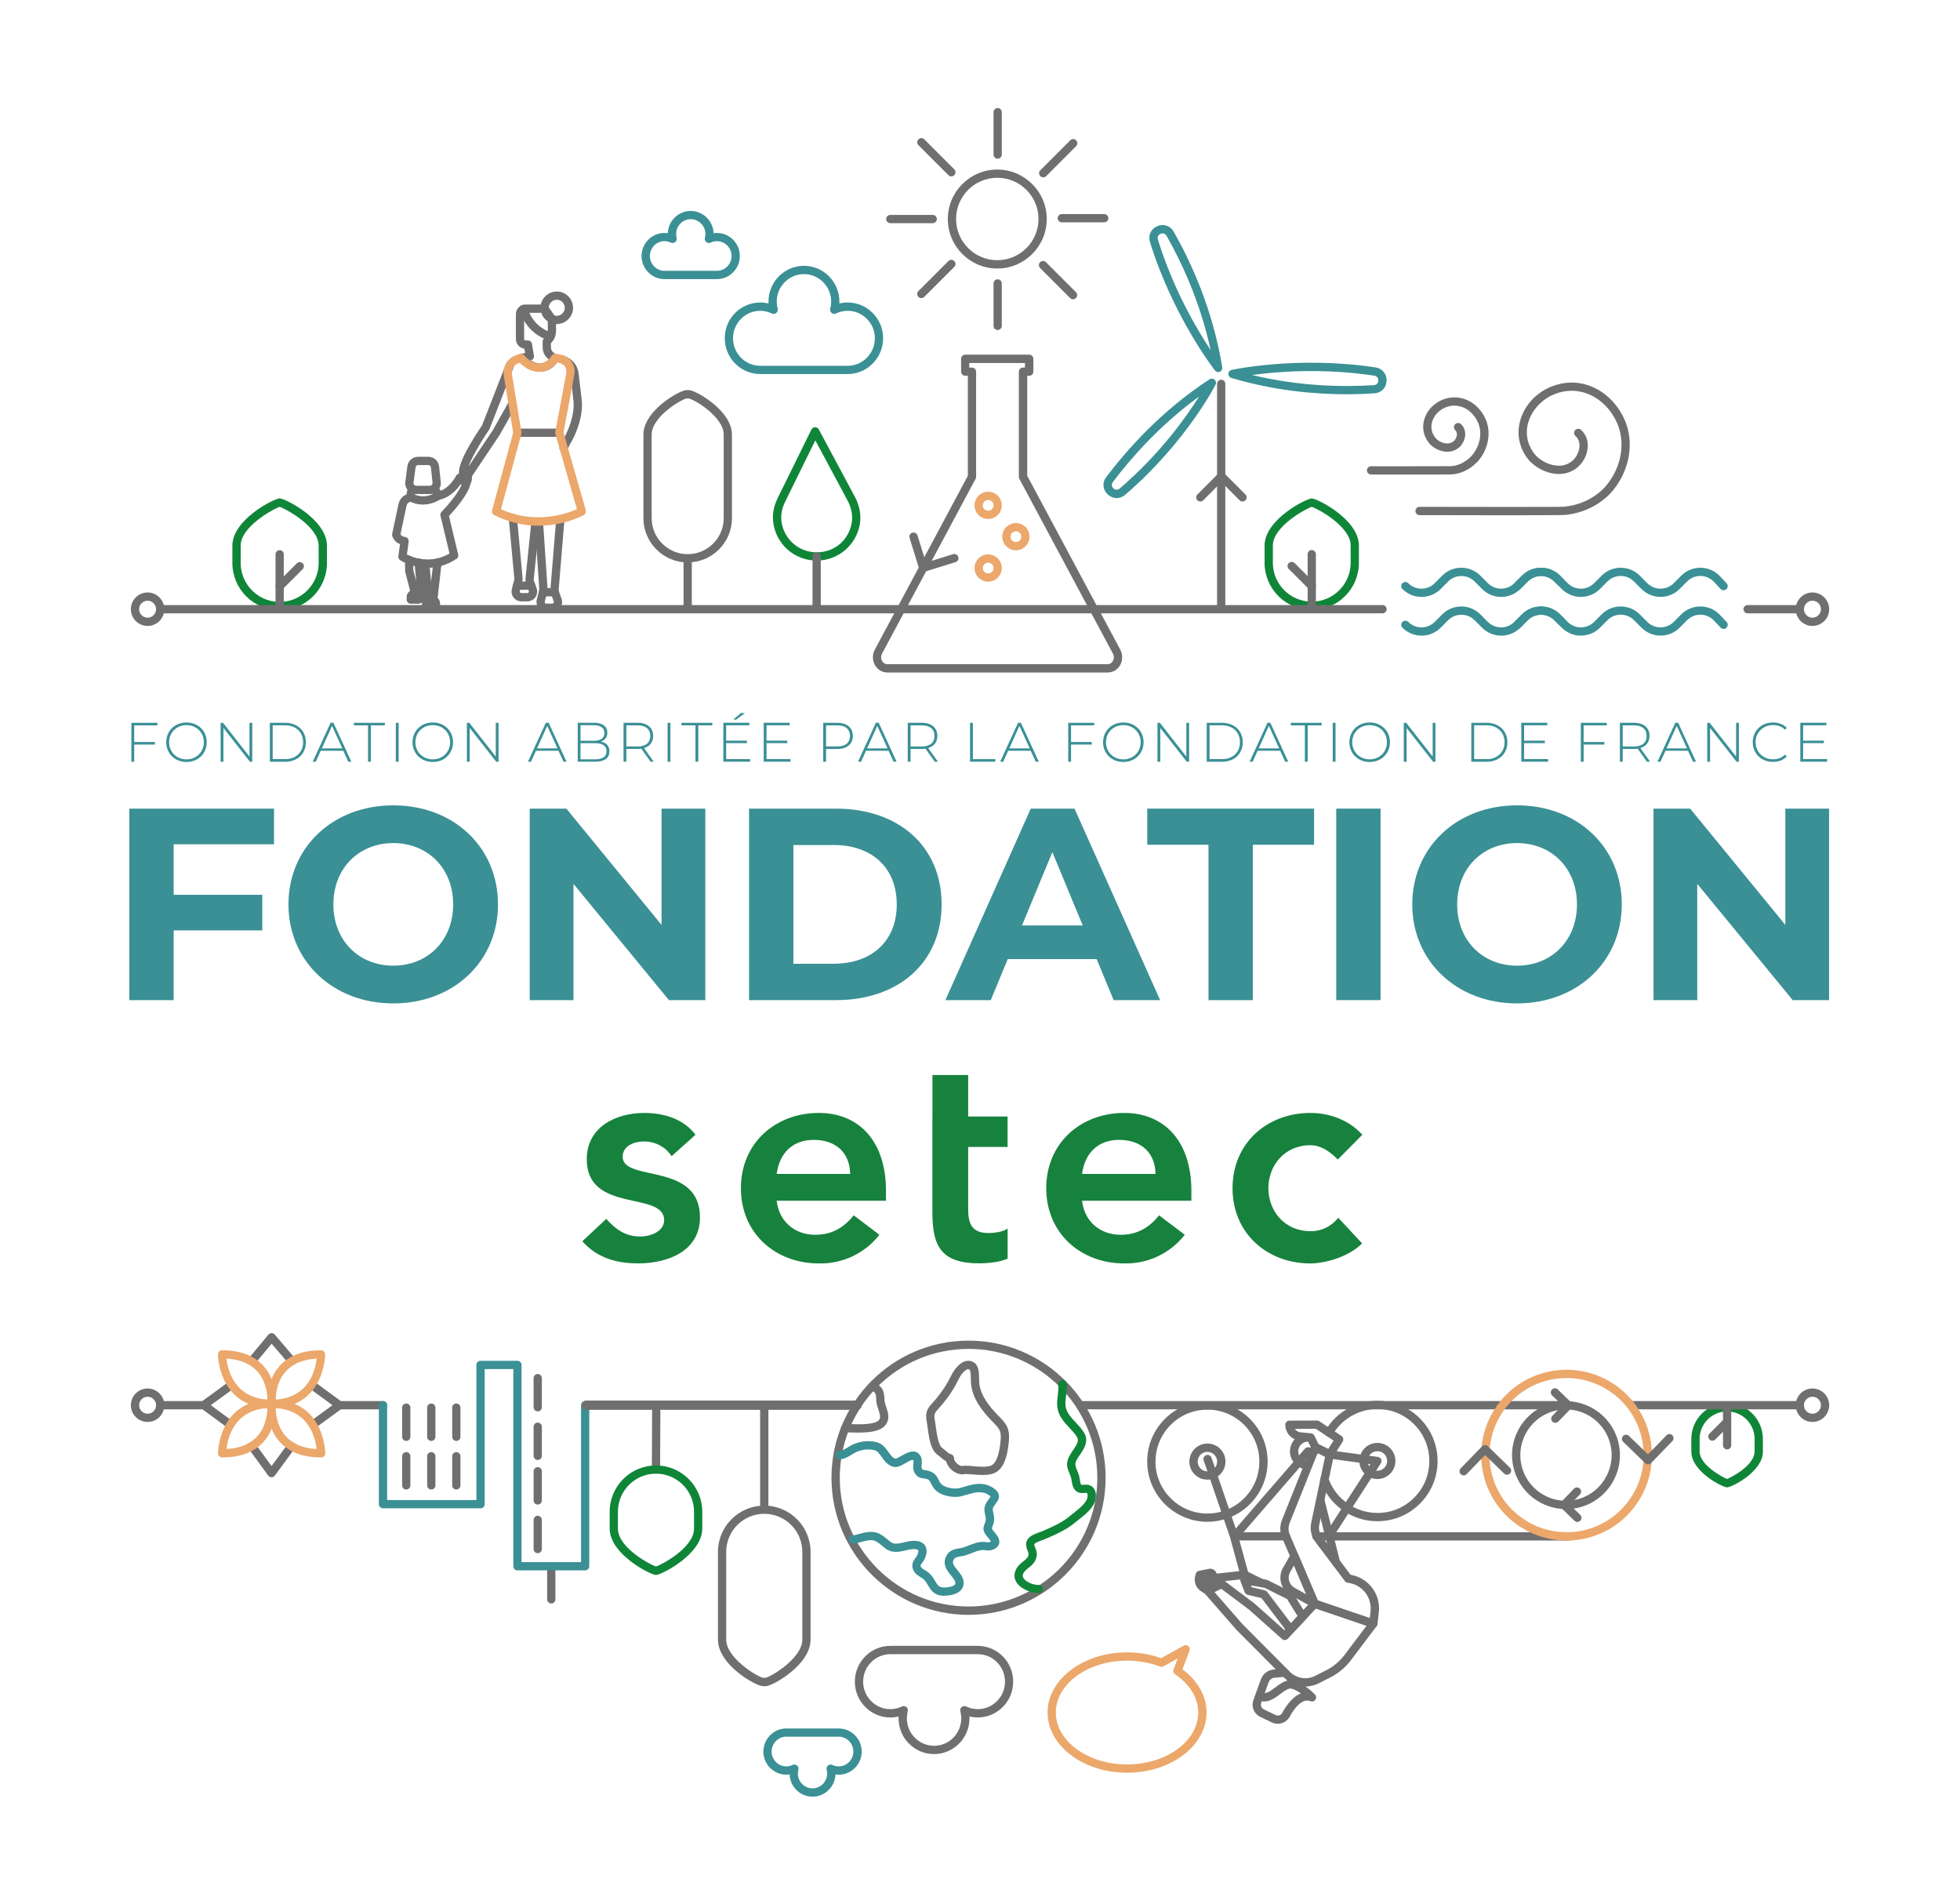 <?xml version="1.0" encoding="UTF-8"?>
<svg id="Calque_1" data-name="Calque 1" xmlns="http://www.w3.org/2000/svg" version="1.1" viewBox="0 0 422.82 410.66">
  <defs>
    <style>
      .cls-1 {
        fill: #0f8538;
      }

      .cls-1, .cls-2, .cls-3, .cls-4, .cls-5 {
        stroke-width: 0px;
      }

      .cls-6 {
        stroke: #706f6f;
        stroke-linecap: round;
        stroke-miterlimit: 10;
        stroke-width: 2px;
      }

      .cls-6, .cls-5 {
        fill: #706f6f;
      }

      .cls-2 {
        fill: #eca76b;
      }

      .cls-3 {
        fill: #17823d;
      }

      .cls-4 {
        fill: #3a9095;
      }
    </style>
  </defs>
  <g>
    <path class="cls-5" d="M215.14,57.91c-5.89,0-10.67-4.79-10.67-10.67s4.79-10.67,10.67-10.67,10.67,4.79,10.67,10.67-4.79,10.67-10.67,10.67ZM215.14,38.34c-4.9,0-8.89,3.99-8.89,8.89s3.99,8.89,8.89,8.89,8.89-3.99,8.89-8.89-3.99-8.89-8.89-8.89Z"/>
    <g>
      <path class="cls-5" d="M198.76,64.29c-.23,0-.46-.09-.63-.26-.35-.35-.35-.91,0-1.26l6.47-6.47c.35-.35.91-.35,1.26,0s.35.91,0,1.26l-6.47,6.47c-.17.17-.4.26-.63.26Z"/>
      <path class="cls-5" d="M205.23,38.04c-.23,0-.46-.09-.63-.26l-6.47-6.47c-.35-.35-.35-.91,0-1.26s.91-.35,1.26,0l6.47,6.47c.35.35.35.91,0,1.26-.17.17-.4.26-.63.26Z"/>
      <path class="cls-5" d="M238.21,47.95h-9.15c-.49,0-.89-.4-.89-.89s.4-.89.89-.89h9.15c.49,0,.89.4.89.89s-.4.89-.89.89Z"/>
      <path class="cls-5" d="M201.21,48.13h-9.15c-.49,0-.89-.4-.89-.89s.4-.89.89-.89h9.15c.49,0,.89.4.89.89s-.4.89-.89.89Z"/>
      <path class="cls-5" d="M225.05,38.25c-.23,0-.46-.09-.63-.26-.35-.35-.35-.91,0-1.26l6.47-6.47c.35-.35.91-.35,1.26,0s.35.91,0,1.26l-6.47,6.47c-.17.17-.4.26-.63.26Z"/>
      <path class="cls-5" d="M215.22,34.23c-.49,0-.89-.4-.89-.89v-9.15c0-.49.4-.89.89-.89s.89.4.89.89v9.15c0,.49-.4.89-.89.89Z"/>
      <path class="cls-5" d="M215.22,71.17c-.49,0-.89-.4-.89-.89v-9.15c0-.49.4-.89.89-.89s.89.4.89.89v9.15c0,.49-.4.89-.89.89Z"/>
      <path class="cls-5" d="M231.48,64.54c-.23,0-.46-.09-.63-.26l-6.47-6.47c-.35-.35-.35-.91,0-1.26s.91-.35,1.26,0l6.47,6.47c.35.35.35.91,0,1.26-.17.17-.4.26-.63.26Z"/>
    </g>
    <g>
      <path class="cls-4" d="M306.66,128.74c-1.49,0-2.98-.57-4.12-1.7-.35-.35-.35-.91,0-1.26s.91-.35,1.26,0c.76.76,1.78,1.18,2.85,1.18s2.09-.42,2.85-1.18l1.62-1.63c2.27-2.27,5.96-2.27,8.23,0l1.62,1.63c1.57,1.57,4.13,1.57,5.71,0l1.62-1.63c1.1-1.1,2.56-1.7,4.12-1.7s3.02.61,4.12,1.7l.82.81c.35.35.35.91,0,1.26-.35.35-.91.35-1.26,0l-.82-.81c-.76-.76-1.78-1.18-2.85-1.18s-2.09.42-2.85,1.18l-1.62,1.63c-2.27,2.27-5.96,2.27-8.23,0l-1.62-1.63c-1.57-1.57-4.13-1.57-5.71,0l-1.62,1.63c-1.13,1.13-2.63,1.7-4.12,1.7Z"/>
      <path class="cls-4" d="M341.04,128.74c-1.49,0-2.98-.57-4.12-1.7l-1.62-1.63c-.76-.76-1.78-1.18-2.85-1.18s-2.09.42-2.85,1.18l-1.69,1.69c-.35.35-.91.35-1.26,0s-.35-.91,0-1.26l1.69-1.69c2.27-2.27,5.96-2.27,8.23,0l1.62,1.63c.76.76,1.78,1.18,2.85,1.18s2.09-.42,2.85-1.18l1.62-1.63c2.27-2.27,5.96-2.27,8.23,0l1.62,1.63c1.57,1.57,4.13,1.57,5.71,0l1.62-1.63c2.27-2.27,5.96-2.27,8.23,0l1.55,1.64c.34.36.32.92-.04,1.26-.36.34-.92.32-1.26-.04l-1.53-1.63c-.74-.74-1.76-1.16-2.83-1.16s-2.09.42-2.85,1.18l-1.62,1.63c-2.27,2.27-5.96,2.27-8.23,0l-1.62-1.63c-1.57-1.57-4.13-1.57-5.71,0l-1.62,1.63c-1.13,1.13-2.63,1.7-4.12,1.7Z"/>
    </g>
    <g>
      <path class="cls-4" d="M306.66,137.09c-1.49,0-2.98-.57-4.12-1.7-.35-.35-.35-.91,0-1.26s.91-.35,1.26,0c.76.76,1.78,1.18,2.85,1.18s2.09-.42,2.85-1.18l1.62-1.63c2.27-2.27,5.96-2.27,8.23,0l1.62,1.63c1.57,1.57,4.13,1.57,5.71,0l1.62-1.63c1.1-1.1,2.56-1.7,4.12-1.7s3.02.61,4.12,1.7l.82.81c.35.35.35.91,0,1.26-.35.35-.91.35-1.26,0l-.82-.81c-.76-.76-1.78-1.18-2.85-1.18s-2.09.42-2.85,1.18l-1.62,1.63c-2.27,2.27-5.96,2.27-8.23,0l-1.62-1.63c-1.57-1.57-4.13-1.57-5.71,0l-1.62,1.63c-1.13,1.13-2.63,1.7-4.12,1.7Z"/>
      <path class="cls-4" d="M341.04,137.09c-1.49,0-2.98-.57-4.12-1.7l-1.62-1.63c-.76-.76-1.78-1.18-2.85-1.18s-2.09.42-2.85,1.18l-1.69,1.69c-.35.35-.91.35-1.26,0s-.35-.91,0-1.26l1.69-1.69c2.27-2.27,5.96-2.27,8.23,0l1.62,1.63c.76.76,1.78,1.18,2.85,1.18s2.09-.42,2.85-1.18l1.62-1.63c2.27-2.27,5.96-2.27,8.23,0l1.62,1.63c1.57,1.57,4.13,1.57,5.71,0l1.62-1.63c2.27-2.27,5.96-2.27,8.23,0l1.55,1.64c.34.36.32.92-.04,1.26-.36.34-.92.32-1.26-.04l-1.53-1.63c-.74-.74-1.76-1.16-2.83-1.16s-2.09.42-2.85,1.18l-1.62,1.63c-2.27,2.27-5.96,2.27-8.23,0l-1.62-1.63c-1.57-1.57-4.13-1.57-5.71,0l-1.62,1.63c-1.13,1.13-2.63,1.7-4.12,1.7Z"/>
    </g>
    <g>
      <path class="cls-2" d="M213.17,125.45c-1.62,0-2.94-1.32-2.94-2.94s1.32-2.94,2.94-2.94,2.94,1.32,2.94,2.94-1.32,2.94-2.94,2.94ZM213.17,121.35c-.64,0-1.16.52-1.16,1.16s.52,1.16,1.16,1.16,1.16-.52,1.16-1.16-.52-1.16-1.16-1.16Z"/>
      <path class="cls-2" d="M219.15,118.69c-1.62,0-2.94-1.32-2.94-2.94s1.32-2.94,2.94-2.94,2.94,1.32,2.94,2.94-1.32,2.94-2.94,2.94ZM219.15,114.59c-.64,0-1.16.52-1.16,1.16s.52,1.16,1.16,1.16,1.16-.52,1.16-1.16-.52-1.16-1.16-1.16Z"/>
      <path class="cls-2" d="M213.17,111.93c-1.62,0-2.94-1.32-2.94-2.94s1.32-2.94,2.94-2.94,2.94,1.32,2.94,2.94-1.32,2.94-2.94,2.94ZM213.17,107.83c-.64,0-1.16.52-1.16,1.16s.52,1.16,1.16,1.16,1.16-.52,1.16-1.16-.52-1.16-1.16-1.16Z"/>
    </g>
    <path class="cls-5" d="M199.15,123.35c-.38,0-.73-.24-.85-.63l-2.08-6.71c-.15-.47.12-.97.59-1.12.47-.14.97.12,1.12.59l1.82,5.86,5.86-1.82c.47-.14.97.12,1.12.59.15.47-.12.97-.59,1.12l-6.71,2.08c-.09.03-.18.04-.27.04Z"/>
    <path class="cls-5" d="M238.98,145.04h-47.58c-1.05,0-2.02-.56-2.59-1.49-.62-1.01-.67-2.29-.14-3.35l20.12-37.58v-21.57h-.57c-.49,0-.89-.4-.89-.89v-2.78c0-.49.4-.89.89-.89h13.81c.49,0,.89.4.89.89v2.78c0,.49-.4.89-.89.89h-.43v21.57l20.11,37.56c.54,1.08.49,2.36-.13,3.37-.57.93-1.54,1.49-2.59,1.49ZM209.11,79.28h.57c.49,0,.89.4.89.89v22.68c0,.15-.04.29-.11.42l-20.21,37.75c-.25.49-.22,1.11.07,1.59.25.4.64.64,1.07.64h47.58c.43,0,.82-.23,1.07-.64.3-.48.32-1.1.06-1.61l-20.2-37.73c-.07-.13-.11-.27-.11-.42v-22.68c0-.49.4-.89.89-.89h.43v-.99h-12.02v.99Z"/>
    <path class="cls-5" d="M303.43,102.34c-3.8,0-7.36,0-7.66,0-.49,0-.89-.4-.89-.89,0-.49.4-.89.89-.89h0c.16,0,16.04.01,17.15-.02,1.56-.05,3.13-.79,4.42-2.1,1.8-1.93,2.46-4.67,1.65-6.95-.63-1.68-1.85-3.01-3.35-3.63-1.31-.54-2.72-.5-4.08.12-1.37.65-2.41,1.92-2.69,3.31-.17.84-.15,2.09.92,3.3.68.66,1.66,1.08,2.51,1.05.6-.02,1.1-.26,1.5-.7.44-.52.79-1.56.14-2.17-.36-.34-.38-.9-.04-1.26.34-.36.9-.38,1.26-.04,1.41,1.32,1.05,3.37,0,4.64-.75.83-1.7,1.28-2.79,1.32-1.34.05-2.78-.55-3.86-1.6-1.26-1.42-1.74-3.14-1.38-4.89.4-1.96,1.78-3.66,3.69-4.57,1.8-.83,3.76-.88,5.52-.16,1.95.81,3.54,2.51,4.34,4.67,1.03,2.92.23,6.37-2.04,8.8-1.64,1.65-3.64,2.58-5.66,2.65-.6.02-5.23.02-9.54.02Z"/>
    <path class="cls-5" d="M325.06,111.13c-7.99,0-17.11-.02-18.83-.03-.49,0-.89-.4-.89-.9,0-.49.4-.89.89-.89h0c12.06.03,30.34.05,31.25-.03,3.33-.35,6.28-1.73,8.53-4,3.44-3.7,4.68-8.92,3.14-13.29-1.2-3.23-3.55-5.78-6.44-6.97-2.55-1.06-5.29-.98-7.92.23-2.69,1.28-4.7,3.76-5.26,6.48-.48,2.36.17,4.69,1.83,6.57,1.42,1.38,3.34,2.19,5.08,2.14,1.28-.04,2.36-.55,3.22-1.51.91-1.1,1.8-3.43.2-4.91-.36-.34-.38-.9-.04-1.26.34-.36.9-.38,1.26-.04,2.23,2.07,1.63,5.35-.07,7.39-1.2,1.34-2.75,2.06-4.51,2.12-2.21.07-4.62-.93-6.43-2.69-2.09-2.35-2.88-5.23-2.29-8.15.67-3.31,3.01-6.2,6.25-7.74,3.11-1.42,6.34-1.51,9.36-.26,3.34,1.38,6.05,4.3,7.43,8.01,1.77,5,.38,10.94-3.53,15.13-2.56,2.58-5.89,4.14-9.63,4.53-.5.05-6.19.07-12.61.07Z"/>
    <path class="cls-4" d="M182.86,80.67h-18.86c-4.22,0-7.65-3.46-7.65-7.72s3.43-7.71,7.65-7.71c.61,0,1.2.07,1.79.21,0-.13-.01-.27-.01-.4,0-4.25,3.43-7.72,7.65-7.72s7.65,3.46,7.65,7.72c0,.13,0,.27-.01.4.58-.14,1.18-.21,1.79-.21,4.22,0,7.65,3.46,7.65,7.71s-3.43,7.72-7.65,7.72ZM164,67.03c-3.24,0-5.87,2.66-5.87,5.93s2.63,5.93,5.87,5.93h18.86c3.24,0,5.87-2.66,5.87-5.93s-2.63-5.93-5.87-5.93c-.87,0-1.71.19-2.51.58-.31.15-.69.11-.95-.12-.27-.22-.38-.58-.3-.92.13-.51.2-1.02.2-1.52,0-3.27-2.63-5.93-5.87-5.93s-5.87,2.66-5.87,5.93c0,.5.07,1.01.2,1.52.09.34-.03.69-.3.92-.27.22-.64.27-.95.12-.8-.38-1.64-.58-2.51-.58Z"/>
    <path class="cls-1" d="M176.17,120.9c-4.83,0-8.87-3.62-9.39-8.42-.18-1.64.16-3.38.98-5.05l7.28-14.79c.15-.3.45-.49.79-.5.33,0,.64.18.8.47l7.79,14.54c1.02,1.9,1.4,3.99,1.07,5.9-.78,4.55-4.7,7.85-9.32,7.85ZM175.88,94.98l-6.51,13.24c-.67,1.37-.95,2.77-.81,4.07.42,3.89,3.7,6.83,7.62,6.83s6.92-2.68,7.56-6.37c.26-1.52-.05-3.21-.88-4.76l-6.97-13.01Z"/>
    <path class="cls-5" d="M148.35,121.3c-5.27,0-9.55-4.29-9.55-9.55v-18.02c0-4.4,5.64-8.22,8.21-9.29.46-.19.93-.35,1.34-.3.41-.05.88.11,1.34.3,2.57,1.07,8.21,4.88,8.21,9.29v18.02c0,5.27-4.29,9.55-9.55,9.55ZM148.13,85.93c-1.36.29-7.55,4.03-7.55,7.8v18.02c0,4.28,3.49,7.77,7.77,7.77s7.77-3.48,7.77-7.77v-18.02c0-3.76-6.18-7.51-7.55-7.8-.14.04-.3.04-.44,0ZM147.72,85.7s0,0,0,0c0,0,0,0,0,0ZM148.98,85.7s0,0,0,0c0,0,0,0,0,0Z"/>
    <path class="cls-4" d="M154.66,60.2h-11.31c-2.73,0-4.95-2.24-4.95-4.98s2.22-4.98,4.95-4.98c.24,0,.48.02.71.05.1-2.66,2.28-4.79,4.94-4.79s4.84,2.13,4.94,4.79c.23-.03.47-.05.71-.05,2.73,0,4.95,2.24,4.95,4.98s-2.22,4.98-4.95,4.98ZM143.35,52.01c-1.74,0-3.16,1.44-3.16,3.2s1.42,3.2,3.16,3.2h11.31c1.74,0,3.16-1.44,3.16-3.2s-1.42-3.2-3.16-3.2c-.47,0-.92.1-1.35.31-.31.15-.68.11-.95-.12-.27-.22-.38-.58-.3-.91.07-.28.11-.55.11-.82,0-1.76-1.42-3.2-3.16-3.2s-3.16,1.44-3.16,3.2c0,.27.04.54.11.82.09.34-.03.69-.3.91-.27.22-.64.27-.95.12-.43-.21-.88-.31-1.35-.31Z"/>
    <g>
      <g>
        <path class="cls-5" d="M263.44,132.21c-.49,0-.89-.4-.89-.89v-48.53c0-.49.4-.89.89-.89s.89.4.89.89v48.53c0,.49-.4.89-.89.89Z"/>
        <g>
          <path class="cls-4" d="M262.8,80.24c-.27,0-.53-.12-.7-.34-.09-.11-8.99-11.48-14.02-27.69-.44-1.43.2-2.84,1.57-3.43,1.36-.59,2.82-.1,3.55,1.19h0c3.64,6.4,8.42,16.67,10.47,29.24.07.4-.15.8-.52.96-.12.05-.24.08-.36.08ZM250.82,50.33c-.21,0-.39.07-.45.09-.14.06-.84.41-.58,1.27,3.35,10.78,8.42,19.36,11.37,23.8-2.27-10.48-6.33-19.05-9.5-24.63-.24-.42-.57-.53-.84-.53Z"/>
          <path class="cls-4" d="M290.49,85.03c-6.89,0-15.62-.77-24.86-3.52-.39-.12-.65-.48-.64-.89.01-.41.3-.75.7-.84.14-.03,14.24-3.09,31.03-.54,1.48.22,2.47,1.42,2.4,2.91-.06,1.48-1.14,2.58-2.62,2.68h0c-1.79.12-3.81.2-6.02.2ZM296.45,83.94h0,0ZM270.08,80.87c10.42,2.52,19.91,2.61,26.31,2.19h0c.87-.06.95-.82.95-.97,0-.16,0-.94-.89-1.07-11.17-1.69-21.1-.86-26.37-.14Z"/>
          <path class="cls-4" d="M240.88,107.41c-.69,0-1.37-.27-1.93-.79-1.08-1.02-1.21-2.55-.31-3.73,4.53-5.97,12.08-14.48,22.31-21.09.34-.22.78-.18,1.08.09.3.27.38.71.2,1.07-.06.12-6.36,12.47-19.51,23.76-.55.47-1.2.71-1.85.71ZM258.69,85.51c-8.38,6.07-14.67,13.24-18.62,18.45-.53.69,0,1.25.11,1.35.11.11.71.61,1.39.03,8.75-7.51,14.38-15.47,17.12-19.84Z"/>
        </g>
      </g>
      <path class="cls-5" d="M258.94,108.16c-.23,0-.46-.09-.63-.26-.35-.35-.35-.91,0-1.26l4.55-4.55c.33-.33.93-.33,1.26,0l4.55,4.55c.35.35.35.91,0,1.26s-.91.35-1.26,0l-3.92-3.92-3.92,3.92c-.17.17-.4.26-.63.26Z"/>
    </g>
    <g>
      <g>
        <path class="cls-5" d="M100.59,105.12c-.2,0-.4-.07-.56-.2l-1.42-1.14c-.24-.19-.36-.49-.33-.8.03-.3.22-.57.49-.7.02-.01.89-.46.92-1.11.02-.41.32-.75.72-.83.4-.08.81.12.98.5.04.09.98,2.14-.04,3.85-.13.22-.35.37-.61.42-.05,0-.1.01-.16.01Z"/>
        <path class="cls-5" d="M92.29,122.45c-3.36,0-5.8-1.53-5.95-1.63-.29-.19-.45-.53-.4-.87l.35-2.58c-1.03-.41-1.53-1.26-1.68-1.8-.04-.14-.04-.28-.01-.42l1.38-6.48c.23-1.1,1.1-1.96,2.2-2.18l.34-.07c.2-.04.41-.01.59.08,2.59,1.36,4.87-.27,4.89-.29.11-.08.23-.13.36-.16,2.47-.46,4-3.34,4.02-3.37.23-.44.77-.61,1.2-.38.44.23.61.76.38,1.2-.08.15-1.87,3.55-5.09,4.26-.69.44-3.3,1.86-6.3.46h-.05c-.41.09-.72.41-.81.81l-1.32,6.21c.11.2.38.51.96.56.24.02.47.14.62.33.15.19.22.43.19.68l-.37,2.78c1.31.67,5.1,2.15,9.18-.21l-1.95-8.15c-.07-.3.01-.61.23-.83,1.12-1.15,4.09-4.53,4.47-6.35.1-.48.57-.8,1.05-.69.48.1.79.57.69,1.05-.47,2.31-3.51,5.72-4.6,6.88l1.98,8.3c.09.37-.06.75-.38.95-2.19,1.44-4.32,1.91-6.18,1.91Z"/>
        <path class="cls-5" d="M93.45,130.21h-1.02c-.46,0-.85-.35-.89-.81l-.68-7.74c-.04-.49.32-.93.81-.97.49-.05.92.32.97.81l.35,3.99.49-4.25c.06-.49.5-.85.99-.79.49.06.84.5.79.99l-.91,7.99c-.05.45-.43.79-.89.79Z"/>
        <path class="cls-5" d="M89.54,128.87c-.4,0-.76-.27-.86-.67l-1.2-4.6c-.07-.26-.1-.52-.1-.79v-2.06c0-.49.39-.89.89-.89h0c.49,0,.89.4.89.89v2.06c0,.11.02.23.05.33l.58,2.23-.37-3.95c-.05-.49.31-.93.8-.97.49-.06.93.31.97.8l.6,6.34c.04.45-.26.87-.71.96l-1.36.28c-.06.01-.12.02-.18.02Z"/>
        <path class="cls-5" d="M93.63,131.85h-1.3c-.72,0-1.3-.59-1.3-1.3v-.37c0-.93.75-1.68,1.68-1.68h.55c.93,0,1.68.75,1.68,1.68v.37c0,.72-.58,1.3-1.3,1.3Z"/>
        <path class="cls-5" d="M90.18,130.21h-1.57c-.49,0-.89-.4-.89-.89v-.54c0-.76.54-1.42,1.28-1.58l1.72-.37c.26-.06.54,0,.75.18.21.17.33.43.33.69v.89c0,.89-.73,1.62-1.62,1.62Z"/>
        <path class="cls-5" d="M92.76,106.55h-3c-.67,0-1.31-.29-1.76-.8s-.65-1.18-.56-1.85l.44-3.36c.15-1.16,1.15-2.03,2.32-2.03h2.2c1.2,0,2.2.9,2.33,2.1l.35,3.36c.07.66-.15,1.32-.59,1.81s-1.08.77-1.74.77ZM90.2,100.3c-.28,0-.51.21-.55.48l-.44,3.36c-.03.22.07.37.13.44.06.07.2.19.42.19h3c.21,0,.35-.12.41-.18.06-.07.16-.22.14-.43l-.35-3.36c-.03-.28-.27-.5-.55-.5h-2.2Z"/>
        <path class="cls-5" d="M94.53,107.82s-.02,0-.03,0c-.48-.02-.85-.41-.86-.88,0-.05-.07-.37-.62-.67-.43-.24-.59-.78-.35-1.21s.78-.59,1.21-.35c1.55.86,1.55,2.11,1.54,2.25-.02.48-.41.86-.89.86Z"/>
        <path class="cls-5" d="M88.69,108.18c-.36,0-.69-.22-.83-.57-.22-.56-.34-1.76.56-2.73.34-.36.9-.38,1.26-.04.36.34.38.9.04,1.26-.36.39-.2.86-.2.86.18.46-.05.98-.51,1.16-.11.04-.22.06-.32.06Z"/>
      </g>
      <path class="cls-5" d="M119.16,131.95h-1.31c-.66,0-1.27-.3-1.67-.82-.4-.52-.54-1.19-.38-1.82l.54-2.11s.01-.07,0-.11l-.97-14.46c-.03-.49.34-.92.83-.95.49-.03.92.34.95.83l.97,14.46c.02.22,0,.45-.06.68l-.54,2.11c-.04.14.02.24.06.29s.12.13.26.13h1.31c.15,0,.23-.09.27-.14s.09-.16.04-.3l-.61-1.69c-.1-.29-.14-.59-.12-.9l1.26-15.27c.04-.49.47-.85.96-.82.49.04.86.47.82.96l-1.26,15.28c0,.05,0,.1.02.15l.61,1.69c.23.65.13,1.37-.26,1.93-.4.56-1.04.9-1.73.9Z"/>
      <path class="cls-5" d="M113.78,129.7h-1.31c-.66,0-1.27-.3-1.67-.82-.4-.52-.54-1.18-.38-1.82l.54-2.11s.01-.07,0-.11l-1.21-13.04c-.05-.49.32-.93.81-.97.49-.04.93.32.97.81l1.21,13.06c.02.25,0,.47-.06.69l-.54,2.11c-.04.14.02.24.06.28s.12.13.26.13h1.31c.15,0,.23-.09.27-.14s.09-.16.04-.3l-.61-1.69c-.1-.29-.14-.6-.12-.9l1.26-12.21c.05-.49.49-.84.98-.8.49.05.85.49.8.98l-1.26,12.2s0,.08.02.13l.61,1.69c.23.65.13,1.37-.26,1.93s-1.04.9-1.73.9Z"/>
      <path class="cls-5" d="M121.57,97.48c-.13,0-.27-.03-.4-.09-.44-.22-.62-.76-.4-1.2l.64-1.29c1.36-2.19,2.62-5.74,2.29-8.53l-.67-5.67c-.1-.81-.58-1.53-1.28-1.94l-.38-.22c-.43-.24-.58-.79-.34-1.22.24-.43.79-.58,1.22-.34l.38.22c1.2.68,2.01,1.91,2.18,3.28l.67,5.67c.39,3.24-.98,7.16-2.5,9.61l-.6,1.22c-.16.31-.47.5-.8.5Z"/>
      <path class="cls-5" d="M119.71,128.62h-2.6c-.49,0-.89-.4-.89-.89s.4-.89.89-.89h2.6c.49,0,.89.4.89.89s-.4.89-.89.89Z"/>
      <path class="cls-5" d="M114.63,127.2h-3.12c-.49,0-.89-.4-.89-.89s.4-.89.89-.89h3.12c.49,0,.89.4.89.89s-.4.89-.89.89Z"/>
      <path class="cls-5" d="M120.67,94.22h-9.05c-.49,0-.89-.4-.89-.89s.4-.89.89-.89h9.05c.49,0,.89.4.89.89s-.4.89-.89.89Z"/>
      <g>
        <g>
          <path class="cls-5" d="M116.49,80.16c-1.49,0-3.07-.77-4.7-2.29-.24-.23-.34-.58-.25-.9.09-.32.36-.57.69-.63l1.05-.2-.16-.95c-1.03-.12-1.83-.99-1.83-2.05v-5.4c0-1.14.93-2.06,2.06-2.06h4.14c.49,0,.89.4.89.89s-.4.89-.89.89h-4.14c-.15,0-.28.12-.28.28v5.4c0,.15.12.28.28.28h.53c.44,0,.81.32.88.75l.42,2.54c.08.47-.23.92-.69,1.02.88.54,1.69.74,2.42.62.65-.11,1.15-.48,1.49-.82-.83-.61-1.34-1.58-1.34-2.64,0-.62,0-1.2,0-1.25,0-.27.12-.53.33-.7.49-.41.78-.99.78-1.61v-2.52c0-.49.4-.89.89-.89s.89.4.89.89v2.52c0,1.01-.4,1.97-1.1,2.69,0,.24,0,.55,0,.87,0,.6.36,1.14.91,1.37l.35.15c.23.1.41.29.49.52.08.23.06.49-.05.71-.04.09-1.12,2.1-3.33,2.47-.24.04-.48.06-.72.06Z"/>
          <path class="cls-5" d="M120.11,69.9c-.49,0-.97-.1-1.42-.3-.45-.2-.65-.73-.46-1.18.2-.45.73-.65,1.18-.46.22.1.45.15.7.15.95,0,1.73-.78,1.73-1.73s-.78-1.73-1.73-1.73-1.73.78-1.73,1.73c0,0,0,.12,0,.12.03.49-.34.92-.83.95-.49.02-.92-.34-.95-.83l.89-.06-.89.03c0-.07,0-.14,0-.21,0-1.94,1.58-3.51,3.51-3.51s3.51,1.58,3.51,3.51-1.58,3.51-3.51,3.51Z"/>
          <path class="cls-5" d="M119.05,69.68c-.12,0-.24-.02-.36-.08-1.2-.53-2-1.67-2.09-2.97-.03-.4.22-.77.59-.9.38-.14.8,0,1.03.33l1.56,2.22c.23.33.21.77-.04,1.08-.17.21-.43.33-.69.33Z"/>
        </g>
        <path class="cls-5" d="M118.76,73.49c-.09,0-.18-.01-.26-.04-5.23-1.61-6.38-6.4-6.42-6.61-.11-.48.19-.96.67-1.07.48-.11.96.19,1.07.67.04.17.99,4,5.21,5.3.47.14.74.64.59,1.12-.12.38-.47.63-.85.63Z"/>
      </g>
      <path class="cls-5" d="M100.04,103.32c-.23,0-.46-.09-.63-.26-1.22-1.22.33-5.04,4.6-11.36l5.22-13.39c.18-.46.7-.69,1.16-.51.46.18.69.7.51,1.16l-5.26,13.48c-.02.06-.05.12-.09.18-2.78,4.1-4.95,8.3-4.8,9.27.28.35.25.86-.07,1.18-.17.17-.4.26-.63.26ZM100.75,101.92h0,0ZM100.67,101.8s0,0,0,0t0,0Z"/>
      <path class="cls-5" d="M100.94,103.3c-.17,0-.34-.05-.5-.15-.41-.27-.52-.83-.24-1.24l6.08-9.08,3.42-6.06c.24-.43.79-.58,1.22-.34.43.24.58.79.34,1.22l-3.45,6.12-6.12,9.14c-.17.26-.46.4-.74.4Z"/>
      <path class="cls-2" d="M116.16,113.38c-2.86,0-6.14-.57-9.54-2.29-.38-.19-.57-.62-.46-1.03l4.54-16.78-2.02-12.27c-.32-1.95.86-3.87,2.76-4.44l.7-.22c.36-.11.75.02.97.31.01.01,1.35,1.72,3.16,1.72s2.69-1.61,2.7-1.63c.18-.32.55-.5.91-.44l1,.16c.98.15,1.84.69,2.41,1.5s.79,1.8.61,2.78l-2.33,12.53,4.8,16.77c.11.4-.06.82-.42,1.03-.25.14-4.23,2.3-9.8,2.3ZM108.08,109.82c7.46,3.42,14.31.93,16.38,0l-4.65-16.24c-.04-.13-.04-.27-.02-.41l2.37-12.73c.09-.5-.02-1-.31-1.42-.29-.42-.73-.69-1.23-.76l-.45-.07c-.59.74-1.88,2-3.89,2s-3.46-1.24-4.16-1.95l-.16.05c-1.04.32-1.69,1.37-1.52,2.45l2.05,12.46c.02.13.01.26-.02.38l-4.4,16.25Z"/>
    </g>
    <g>
      <path class="cls-1" d="M282.98,131.55c-5.61,0-10.18-4.56-10.18-10.17v-3.71c0-5.64,9.03-10.17,10.18-10.17s10.17,4.53,10.17,10.17v3.71c0,5.61-4.56,10.17-10.17,10.17ZM282.98,109.3c-1.34.46-8.39,4.25-8.39,8.36v3.71c0,4.63,3.76,8.39,8.39,8.39s8.39-3.76,8.39-8.39v-3.71c0-4.11-7.05-7.91-8.39-8.36Z"/>
      <path class="cls-5" d="M282.98,131.55c-.49,0-.89-.4-.89-.89v-11.14c0-.49.4-.89.89-.89s.89.4.89.89v11.14c0,.49-.4.89-.89.89Z"/>
      <path class="cls-5" d="M282.98,127.3c-.23,0-.46-.09-.63-.26l-4.33-4.33c-.35-.35-.35-.91,0-1.26s.91-.35,1.26,0l4.33,4.33c.35.35.35.91,0,1.26-.17.17-.4.26-.63.26Z"/>
    </g>
    <g>
      <path class="cls-1" d="M60.33,131.61c-5.62,0-10.2-4.57-10.2-10.2v-3.72c0-5.66,9.05-10.2,10.2-10.2s10.2,4.54,10.2,10.2v3.72c0,5.62-4.58,10.2-10.2,10.2ZM60.33,109.3c-1.34.46-8.41,4.26-8.41,8.39v3.72c0,4.64,3.77,8.41,8.41,8.41s8.41-3.77,8.41-8.41v-3.72c0-4.13-7.07-7.93-8.41-8.39ZM60.45,109.26"/>
      <path class="cls-5" d="M60.33,131.61c-.49,0-.89-.4-.89-.89v-11.17c0-.49.4-.89.89-.89s.89.4.89.89v11.17c0,.49-.4.89-.89.89Z"/>
      <path class="cls-5" d="M60.33,127.35c-.23,0-.46-.09-.63-.26-.35-.35-.35-.91,0-1.26l4.34-4.34c.35-.35.91-.35,1.26,0s.35.91,0,1.26l-4.34,4.34c-.17.17-.4.26-.63.26Z"/>
    </g>
    <g>
      <path class="cls-5" d="M388.27,132.28h-11.27c-.49,0-.89-.4-.89-.89s.4-.89.89-.89h11.27c.49,0,.89.4.89.89s-.4.89-.89.89Z"/>
      <path class="cls-5" d="M298.24,132.28H34.56c-.49,0-.89-.4-.89-.89s.4-.89.89-.89h263.68c.49,0,.89.4.89.89s-.4.89-.89.89Z"/>
      <path class="cls-5" d="M31.84,135c-1.99,0-3.61-1.62-3.61-3.61s1.62-3.61,3.61-3.61,3.61,1.62,3.61,3.61-1.62,3.61-3.61,3.61ZM31.84,129.56c-1.01,0-1.83.82-1.83,1.83s.82,1.83,1.83,1.83,1.83-.82,1.83-1.83-.82-1.83-1.83-1.83Z"/>
      <path class="cls-5" d="M390.99,135c-1.99,0-3.61-1.62-3.61-3.61s1.62-3.61,3.61-3.61,3.61,1.62,3.61,3.61-1.62,3.61-3.61,3.61ZM390.99,129.56c-1.01,0-1.83.82-1.83,1.83s.82,1.83,1.83,1.83,1.83-.82,1.83-1.83-.82-1.83-1.83-1.83Z"/>
    </g>
    <path class="cls-5" d="M148.35,131.95c-.49,0-.89-.4-.89-.89v-10.65c0-.49.4-.89.89-.89s.89.4.89.89v10.65c0,.49-.4.89-.89.89Z"/>
    <path class="cls-5" d="M176.17,131.95c-.49,0-.89-.4-.89-.89v-11.05c0-.49.4-.89.89-.89s.89.4.89.89v11.05c0,.49-.4.89-.89.89Z"/>
  </g>
  <g>
    <path class="cls-4" d="M37.46,182.07v10.92h19.12v7.67h-19.12v15.05h-9.56v-41.3h31.21v7.67h-21.65Z"/>
    <path class="cls-4" d="M62.23,195.05c0-12.27,9.56-21.36,22.6-21.36s22.6,9.03,22.6,21.36-9.62,21.36-22.6,21.36-22.6-9.09-22.6-21.36ZM97.76,195.05c0-7.85-5.55-13.22-12.92-13.22s-12.92,5.37-12.92,13.22,5.54,13.22,12.92,13.22,12.92-5.37,12.92-13.22Z"/>
    <path class="cls-4" d="M152.15,174.4v41.3h-7.85l-20.59-25.08v25.08h-9.44v-41.3h7.91l20.53,25.08v-25.08h9.44Z"/>
    <path class="cls-4" d="M161.59,174.4h18.76c13.51,0,22.78,8.14,22.78,20.65s-9.26,20.65-22.78,20.65h-18.76v-41.3ZM179.88,207.85c8.2,0,13.57-4.9,13.57-12.8s-5.37-12.8-13.57-12.8h-8.73v25.61h8.73Z"/>
    <path class="cls-4" d="M236.58,206.85h-19.18l-3.66,8.85h-9.79l18.41-41.3h9.44l18.47,41.3h-10.03l-3.66-8.85ZM233.57,199.59l-6.55-15.81-6.55,15.81h13.1Z"/>
    <path class="cls-4" d="M260.71,182.19h-13.22v-7.79h35.99v7.79h-13.22v33.52h-9.56v-33.52Z"/>
    <path class="cls-4" d="M288.26,174.4h9.56v41.3h-9.56v-41.3Z"/>
    <path class="cls-4" d="M304.66,195.05c0-12.27,9.56-21.36,22.6-21.36s22.6,9.03,22.6,21.36-9.62,21.36-22.6,21.36-22.6-9.09-22.6-21.36ZM340.19,195.05c0-7.85-5.55-13.22-12.92-13.22s-12.92,5.37-12.92,13.22,5.54,13.22,12.92,13.22,12.92-5.37,12.92-13.22Z"/>
    <path class="cls-4" d="M394.58,174.4v41.3h-7.85l-20.59-25.08v25.08h-9.44v-41.3h7.91l20.53,25.08v-25.08h9.44Z"/>
  </g>
  <g>
    <path class="cls-3" d="M144.88,249.35c-1.33-2.03-3.62-3.22-6.05-3.16-2.06,0-4.51.97-4.51,3.29,0,5.54,16.68,1.03,16.68,13.08,0,7.34-7.02,9.92-13.33,9.92-4.76,0-8.89-1.22-12.05-4.77l5.16-4.83c2,2.2,4.06,3.8,7.34,3.8,2.26,0,5.15-1.1,5.15-3.53,0-6.38-16.69-1.35-16.69-13.14,0-6.89,6.19-9.98,12.44-9.98,4.12,0,8.5,1.29,11.01,4.71l-5.15,4.62Z"/>
    <path class="cls-3" d="M167.55,258.97c.52,4.58,4,7.34,8.31,7.34,3.87,0,6.38-1.8,8.31-4.19l5.54,4.19c-3.13,4.01-7.98,6.31-13.07,6.18-9.35,0-16.81-6.48-16.81-16.23s7.47-16.23,16.81-16.23c8.63,0,14.49,6.05,14.49,16.81v2.13h-23.58ZM183.4,253.18c-.06-4.51-3.03-7.34-7.86-7.34-4.58,0-7.41,2.9-7.99,7.34h15.85Z"/>
    <path class="cls-3" d="M201.15,240.8v-8.95h7.71v8.95h8.5v6.57h-8.5v13.54c0,3.09.91,5.02,4.32,5.02,1.35,0,3.22-.25,4.19-.97v6.48c-1.61.78-4.32,1.03-6.12,1.03-8.18,0-10.11-3.67-10.11-10.95v-20.73h.01Z"/>
    <path class="cls-3" d="M233.43,258.97c.52,4.58,3.99,7.34,8.31,7.34,3.86,0,6.38-1.8,8.31-4.19l5.54,4.19c-3.14,4.01-7.99,6.31-13.08,6.18-9.34,0-16.81-6.48-16.81-16.23s7.47-16.23,16.81-16.23c8.63,0,14.5,6.05,14.5,16.81v2.13h-23.58ZM249.27,253.18c-.06-4.51-3.03-7.34-7.86-7.34-4.57,0-7.41,2.9-7.98,7.34h15.85Z"/>
    <path class="cls-3" d="M288.59,250.08c-1.81-1.87-3.8-3.09-5.89-3.09-5.67,0-9.08,4.45-9.08,9.27s3.41,9.27,9.08,9.27c2.34.04,4.56-1.04,5.99-2.9l5.15,5.54c-3.16,3.16-8.44,4.32-11.14,4.32-9.34,0-16.81-6.48-16.81-16.23s7.47-16.23,16.81-16.23c3.93,0,8.24,1.42,11.19,4.71l-5.3,5.34Z"/>
  </g>
  <g>
    <path class="cls-5" d="M208.94,348.28c-16.31,0-29.57-13.26-29.57-29.57s13.26-29.57,29.57-29.57,29.57,13.26,29.57,29.57-13.26,29.57-29.57,29.57ZM208.94,290.92c-15.32,0-27.78,12.46-27.78,27.78s12.46,27.78,27.78,27.78,27.78-12.46,27.78-27.78-12.46-27.78-27.78-27.78Z"/>
    <path class="cls-1" d="M224.01,343.56c-1.73,0-4.04-.94-4.85-2.51-.52-.99-.39-2.1.37-3.13.38-.51.84-.88,1.25-1.2.65-.51,1.02-.83,1.11-1.44.03-.22-.09-.53-.21-.85-.19-.49-.43-1.11-.27-1.79.29-1.27,1.71-1.77,2.74-2.14.21-.07.4-.14.56-.21,2.16-.91,4.4-1.91,5.95-3.21.25-.21.53-.43.83-.67,1.14-.89,2.69-2.11,3.05-3.23.13-.42.1-.99,0-1.12-.07-.08-.13-.11-.62-.07-.44.04-1.03.09-1.59-.27-.86-.54-1.03-1.63-1.16-2.42-.04-.23-.07-.45-.12-.63-.08-.27-.19-.54-.31-.81-.3-.72-.64-1.54-.53-2.42.14-1.01.73-1.88,1.3-2.71.94-1.38,1.3-2.07.79-2.88-.41-.64-.97-1.24-1.56-1.87-1.18-1.25-2.51-2.67-2.67-4.7-.07-.84.03-1.64.12-2.41.1-.78.19-1.52.09-2.18-.07-.49.26-.94.75-1.01.32-.05.63.05.86.27.17.17.36.49.29,1.01-.01.09-.04.17-.07.24,0,.64-.07,1.26-.14,1.88-.09.72-.17,1.4-.12,2.05.11,1.41,1.13,2.49,2.19,3.63.62.66,1.26,1.34,1.76,2.13,1.21,1.89.04,3.6-.82,4.85-.48.7-.93,1.35-1,1.94-.05.4.18.96.4,1.5.14.34.28.67.38,1,.07.24.12.54.17.86.05.35.17,1.07.35,1.19.07.03.33,0,.49,0,.55-.05,1.48-.12,2.16.73.68.84.5,2.18.31,2.78-.53,1.65-2.26,3.01-3.65,4.1-.29.22-.56.44-.79.63-1.75,1.46-4.13,2.53-6.41,3.49-.19.08-.42.16-.66.25-.46.16-1.53.54-1.6.86-.04.15.08.46.2.75.19.48.42,1.08.31,1.76-.2,1.34-1.07,2.03-1.77,2.58-.35.28-.68.54-.91.86-.46.63-.35,1.01-.22,1.25.47.9,2.18,1.61,3.33,1.55.47-.02.9.38.91.87.01.49-.38.9-.87.91-.03,0-.06,0-.1,0Z"/>
    <path class="cls-4" d="M203.75,344.17c-.08,0-.15,0-.23,0-2.04-.07-2.74-1.27-3.3-2.23-.27-.47-.53-.91-.94-1.3-.16-.15-.4-.3-.66-.46-.53-.33-1.19-.73-1.55-1.47-.61-1.27,0-2.1.39-2.65.18-.25.36-.49.47-.78.23-.6.19-.89.13-.97-.07-.1-.4-.25-1.19-.2-.5.03-1,.15-1.54.28-1.33.31-2.98.71-4.5-.57l-.15-.12c-1.76-1.48-2.17-1.84-4.29-1.3-.18.05-.36.1-.54.15-.59.17-1.19.34-1.83.36-.49-.01-.9-.37-.92-.87-.02-.49.37-.9.87-.92.42-.01.89-.15,1.39-.29.2-.06.4-.11.6-.16,3.01-.76,4.03.1,5.88,1.67l.15.12c.79.67,1.59.52,2.93.2.58-.14,1.19-.28,1.83-.33,1.31-.09,2.23.22,2.74.92.49.66.53,1.56.11,2.67-.2.52-.47.9-.7,1.2-.38.51-.37.53-.23.81.13.27.49.49.88.72.33.2.66.41.96.69.59.56.94,1.16,1.25,1.69.51.87.77,1.31,1.83,1.35,1.09.04,2.32-.32,2.46-.72.17-.5-.16-.97-.89-1.87-.85-1.04-2.12-2.6-.81-4.54.68-1.01,1.77-1.18,2.64-1.33.27-.04.54-.09.78-.16.42-.12.82-.29,1.23-.45.84-.33,1.7-.67,2.67-.76.33-.03.67,0,1,.04.27.03.65.07.79.02.16-.06.26-.11.31-.14-.1-.24-.47-.68-.69-.93-.13-.16-.26-.31-.37-.45-.85-1.1-.53-1.89-.29-2.47.1-.25.2-.49.24-.82.04-.3-.04-.62-.12-1-.14-.59-.3-1.33-.02-2.14.2-.56.54-1.01.81-1.37.13-.17.32-.43.37-.55-.02,0-.12-.12-.39-.3-1.54-1.01-3.04-.57-4.79-.06-.37.11-.75.22-1.13.32-1.57.4-4.14,0-5.48-1.22-.55-.51-.82-1.05-1.04-1.5-.3-.61-.44-.89-1.18-1.06-.18-.04-.33-.06-.48-.07-.56-.07-1.26-.15-1.87-1.14-.42-.69-.35-1.43-.3-2.03.02-.23.05-.62,0-.72-.13-.21-.56-.06-1.7.59-.88.51-1.72.99-2.55.81-1.25-.26-1.95-1.24-2.56-2.1-.51-.71-.95-1.33-1.6-1.49-1.28-.3-2.64-.16-3.94.41-.25.11-.55.3-.88.5-.84.52-1.8,1.11-2.8,1.02-.49-.04-.85-.48-.81-.97.04-.49.48-.86.97-.81.43.04,1.13-.41,1.71-.76.38-.24.74-.46,1.1-.62,1.66-.73,3.42-.91,5.08-.51,1.3.31,2.01,1.31,2.64,2.18.49.68.91,1.27,1.48,1.39h0c.21,0,.88-.38,1.28-.61,1.14-.66,3.04-1.75,4.12.03.35.58.3,1.22.25,1.79-.03.38-.06.76.05.95q.15.25.56.3c.2.02.42.05.67.11,1.58.37,2.02,1.28,2.38,2.01.18.37.34.69.64.96.82.75,2.79,1.07,3.83.81.36-.09.72-.2,1.07-.3,1.89-.55,4.03-1.18,6.27.28.69.46,1.08.95,1.18,1.51.14.79-.33,1.4-.71,1.9-.22.29-.44.59-.55.88-.11.31-.04.64.07,1.16.11.48.23,1.02.15,1.63-.07.55-.24.96-.36,1.26q-.17.41.05.69c.09.12.21.25.32.39.6.7,1.35,1.58,1.08,2.58-.16.61-.66,1.06-1.47,1.34-.53.18-1.08.12-1.58.07-.24-.03-.48-.05-.63-.04-.73.07-1.44.35-2.19.65-.44.17-.9.35-1.38.5-.33.1-.67.16-1,.21-.74.12-1.21.21-1.45.57-.52.77-.22,1.27.72,2.41.76.93,1.71,2.09,1.19,3.59-.53,1.52-2.65,1.92-3.98,1.92Z"/>
    <path class="cls-5" d="M212.02,318.12c-.74,0-1.49-.06-2.2-.12-.58-.05-1.13-.1-1.6-.1-.86.22-1.84-.03-2.7-.7-.72-.56-1.23-1.31-1.41-2.05-.44-.22-.82-.55-1.16-.83-.1-.09-.19-.17-.28-.23l-.15-.12c-.61-.47-1.01-.78-1.42-1.71-.57-1.26-.79-2.91-.99-4.36-.07-.54-.14-1.05-.23-1.53-.36-2,.43-2.86,1.34-3.86.21-.22.43-.47.67-.76,1.48-1.8,2.42-3.24,3.34-5.14.12-.26,1.27-2.53,3.01-3.03.66-.19,1.31-.09,1.88.28,1.07.68,1.09,2.31,1.1,3.62,0,.29,0,.56.02.76.28,2.76,2.21,5.09,3.86,6.82l.42.43c1.38,1.42,2.38,2.44,2.12,5.26-.17,1.84-.58,6.14-3.43,7.07-.67.22-1.42.29-2.2.29ZM208.09,316.11c.58,0,1.21.05,1.88.11,1.28.11,2.73.23,3.69-.08,1.74-.57,2.09-4.31,2.2-5.55.19-2-.34-2.54-1.62-3.85l-.43-.44c-1.85-1.93-4.01-4.57-4.34-7.87-.02-.24-.03-.56-.03-.92,0-.52-.02-1.89-.29-2.14-.14-.09-.26-.1-.43-.06-.63.18-1.48,1.22-1.89,2.09-.99,2.04-1.99,3.59-3.57,5.5-.26.31-.5.58-.73.83-.82.9-1.1,1.2-.9,2.33.09.5.16,1.04.24,1.6.19,1.4.39,2.84.85,3.87.23.52.36.62.89,1.03l.15.12c.1.08.22.18.34.28.21.18.7.6.9.63.46.07.84.49.81.95-.02.29.27.84.79,1.24.43.33.88.47,1.2.37.09-.03.18-.05.28-.05Z"/>
    <path class="cls-5" d="M185.28,308.98c-.65,0-1.29-.02-1.85-.04-.44-.01-.83-.02-1.13-.03h0c-.49,0-.89-.4-.89-.89,0-.49.4-.89.89-.9.32,0,.74.01,1.2.03,1.79.06,5.51.19,6.22-1.04.29-.5.03-1.29-.24-2.13-.2-.61-.41-1.23-.44-1.86-.07-1.59-.12-1.9-1.18-2.22-.47-.14-.74-.64-.6-1.11.14-.47.64-.74,1.11-.6,2.3.69,2.38,2.29,2.45,3.84.02.38.18.87.35,1.39.35,1.07.79,2.39.09,3.59-.98,1.68-3.62,1.96-5.97,1.96Z"/>
    <g>
      <path class="cls-5" d="M275.65,371.78c-.43,0-.86-.09-1.27-.29l-2.51-1.21c-1.36-.65-2-2.21-1.48-3.63l1.61-4.44c.43-1.2,1.53-2.04,2.8-2.15l2.31-.2c.49-.04.92.32.97.81s-.32.92-.81.97l-2.31.2c-.58.05-1.08.44-1.28.98l-1.61,4.44c-.2.55.05,1.16.58,1.41l2.51,1.21c.56.27,1.21.05,1.5-.5.23-.44.77-.61,1.2-.38.44.23.61.77.38,1.2-.52,1-1.53,1.57-2.58,1.57Z"/>
      <path class="cls-5" d="M297.13,328.09c-5.52,0-10.44-3.49-12.26-8.7-.16-.47.08-.97.55-1.14.47-.16.98.08,1.14.55,1.57,4.49,5.82,7.5,10.58,7.5h.04c2.99,0,5.8-1.18,7.91-3.31,2.11-2.12,3.26-4.94,3.25-7.93-.02-6.16-5.04-11.17-11.2-11.17h-.04c-3.94.01-7.63,2.13-9.63,5.53-.25.43-.8.57-1.22.32-.42-.25-.57-.8-.32-1.22,2.32-3.94,6.59-6.4,11.16-6.41h.04c7.14,0,12.97,5.8,12.99,12.95.01,3.47-1.33,6.74-3.77,9.2-2.44,2.46-5.7,3.82-9.17,3.83h-.05Z"/>
      <path class="cls-5" d="M297.14,318.99c-2.14,0-3.89-1.74-3.89-3.88,0-1.04.4-2.02,1.13-2.76.73-.74,1.71-1.15,2.75-1.15h.01c2.14,0,3.89,1.74,3.89,3.88,0,2.15-1.73,3.9-3.88,3.91h-.01ZM297.13,312.99h0c-.56,0-1.09.22-1.49.62s-.61.93-.61,1.49c0,1.16.95,2.1,2.11,2.1h0c1.16,0,2.1-.95,2.1-2.12,0-1.16-.95-2.1-2.11-2.1Z"/>
      <path class="cls-5" d="M260.47,328.21c-7.14,0-12.96-5.8-12.99-12.95h0c-.01-3.47,1.33-6.74,3.77-9.2,2.45-2.46,5.7-3.82,9.17-3.83h.05c3.45,0,6.7,1.34,9.15,3.77,2.46,2.44,3.82,5.7,3.84,9.17.02,7.16-5.78,13.01-12.95,13.03h-.04ZM249.26,315.26c.02,6.16,5.04,11.17,11.2,11.17h.04c6.18-.02,11.19-5.06,11.17-11.24-.01-2.99-1.18-5.8-3.31-7.91-2.12-2.11-4.97-3.3-7.93-3.25-2.99,0-5.8,1.18-7.91,3.31-2.11,2.12-3.26,4.94-3.25,7.93h0Z"/>
      <path class="cls-5" d="M260.47,319.12c-1.03,0-2.01-.4-2.74-1.13-.74-.73-1.15-1.71-1.15-2.75h0c0-2.15,1.73-3.9,3.88-3.91h.01c2.14,0,3.89,1.74,3.89,3.88,0,1.04-.4,2.02-1.13,2.76-.73.74-1.71,1.15-2.75,1.15h-.01ZM260.47,313.12h0c-1.16,0-2.1.95-2.1,2.12h0c0,.56.22,1.09.62,1.49.4.39.92.61,1.48.61h0c.56,0,1.09-.22,1.49-.62.4-.4.61-.93.61-1.49,0-1.16-.95-2.1-2.11-2.1Z"/>
      <path class="cls-5" d="M282.17,316.92c-1.03,0-2.01-.4-2.74-1.13-.74-.73-1.15-1.71-1.15-2.75,0-1.04.4-2.02,1.13-2.76s1.71-1.15,2.75-1.15h0c.49,0,.89.4.89.89s-.4.89-.89.9c-.56,0-1.09.22-1.49.62-.4.4-.61.93-.61,1.49,0,.56.22,1.09.62,1.49.4.4.9.62,1.49.61h0c.49,0,.89.4.89.89,0,.49-.4.89-.89.9h-.01Z"/>
      <path class="cls-5" d="M286.61,332.25h-2.64c-.49,0-.89-.4-.89-.89s.4-.89.89-.89h2.16l9.49-14.67-8.89-1.23c-.49-.07-.83-.52-.76-1.01.07-.49.52-.84,1.01-.76l10.28,1.42c.3.04.56.23.69.51.13.28.1.6-.06.86l-10.52,16.25c-.16.25-.45.41-.75.41Z"/>
      <path class="cls-5" d="M266.29,332.25c-.35,0-.67-.2-.81-.52-.15-.32-.09-.69.14-.96l15.88-18.33c.2-.23.49-.35.8-.3l1.22.17c.49.07.83.52.76,1.01-.07.49-.52.83-1.01.76l-.74-.1-14.28,16.48h9.17c.49,0,.89.4.89.89s-.4.89-.89.89h-11.12Z"/>
      <path class="cls-5" d="M288.21,337.89c-.4,0-.76-.27-.86-.67l-3.35-13.29c-.12-.48.17-.96.65-1.08.48-.12.96.17,1.08.65l3.35,13.29c.12.48-.17.96-.65,1.08-.07.02-.15.03-.22.03Z"/>
      <path class="cls-5" d="M259.81,341.47c-.45,0-.84-.34-.89-.8-.05-.49.3-.93.79-.98l7.63-.84-1.99-7.27-5.69-16.62c-.16-.47.09-.97.56-1.13.46-.16.97.09,1.13.56l5.71,16.68,2.28,8.33c.07.25.02.52-.12.74s-.38.36-.64.39l-8.67.95s-.07,0-.1,0Z"/>
      <path class="cls-5" d="M271.92,342.2c-.13,0-.26-.03-.39-.09l-3.44-1.68c-.44-.22-.63-.75-.41-1.19.22-.44.75-.63,1.19-.41l3.44,1.68c.44.22.63.75.41,1.19-.15.32-.47.5-.8.5Z"/>
      <path class="cls-5" d="M283.62,346.78c-.15,0-.3-.04-.43-.11l-4.75-2.63c-1.02-.56-1.75-1.49-2.07-2.61-.31-1.12-.17-2.29.41-3.31l1.68-2.93c.17-.29.49-.47.83-.45.34.02.64.23.77.54l4.38,10.26c.15.35.06.76-.22,1.01-.17.15-.38.23-.6.23ZM279.13,337.63l-.79,1.38c-.34.59-.43,1.28-.24,1.94.18.66.61,1.2,1.21,1.53l2.48,1.37-2.65-6.22Z"/>
      <g>
        <path class="cls-5" d="M260.56,343.08l-.95-.6c-.8-.5-1.17-1.47-.92-2.37l.12-.45,2.16-.43c.48-.1.83.44.55.84l-.35.51,2.38,1.04"/>
        <path class="cls-5" d="M260.56,343.97c-.16,0-.33-.04-.47-.14l-.95-.6c-1.13-.71-1.66-2.09-1.3-3.37l.12-.44c.09-.32.35-.57.68-.63l2.16-.43c.58-.12,1.15.13,1.48.62.24.36.3.8.18,1.19l1.46.64c.45.2.66.72.46,1.18s-.72.66-1.18.46l-2.38-1.04c-.24-.11-.43-.32-.5-.57-.05-.18-.04-.37.02-.55l-.8.16c-.1.5.12,1.02.55,1.29l.95.6c.42.26.54.81.28,1.23-.17.27-.46.42-.76.42Z"/>
      </g>
      <path class="cls-5" d="M286.85,314.57c-.13,0-.27-.03-.4-.09l-3.08-1.53c-.18-.09-.32-.23-.4-.41l-.82-1.67-1.8-.18c-1.75-.18-3.07-1.64-3.08-3.4,0-.49.4-.89.89-.9l5.95-.02h0c.18,0,.35.05.49.15l4.78,3.16c.4.27.52.81.27,1.22l-2.03,3.26c-.17.27-.46.42-.76.42ZM284.44,311.48l2.09,1.04,1.14-1.83-3.83-2.54-4.52.02c.26.4.7.68,1.21.74l2.3.23c.31.03.58.22.71.5l.91,1.85Z"/>
      <path class="cls-5" d="M278.42,352.35s-.03,0-.05,0c-.26-.01-.51-.14-.67-.35l-5.57-7.34-2.98-.7c-.29-.07-.52-.27-.63-.55l-.89-2.29c-.12-.3-.06-.64.14-.89.2-.25.52-.37.84-.31l4.58.78c.09.01.17.04.25.08l5.21,2.6c.15.07.27.19.36.33l2.77,4.46c.21.34.17.78-.11,1.08l-2.62,2.81c-.17.18-.41.28-.65.28ZM270.03,342.33l2.83.67c.2.05.38.16.51.33l5.12,6.75,1.43-1.54-2.27-3.67-4.87-2.43-2.9-.5.15.38Z"/>
      <path class="cls-5" d="M281.58,363.74c-1.67,0-3.32-.65-4.56-1.9l-10.32-10.36-6.82-7.81c-.18-.21-.26-.49-.2-.76s.23-.5.48-.63l3-1.46c.3-.15.66-.11.93.09l6.52,4.91,6.48,5.77,5.87-6.3c.24-.26.61-.35.94-.24l12.63,4.3c.27.09.48.31.57.58.08.27.03.57-.14.8l-5.51,7.3c-1.19,1.58-2.75,2.88-4.51,3.77l-2.45,1.24c-.93.47-1.93.7-2.92.7ZM262,343.37l6.01,6.89,10.27,10.32c1.43,1.43,3.6,1.78,5.41.87l2.45-1.24c1.52-.77,2.86-1.9,3.89-3.26l4.77-6.32-10.92-3.71-6.07,6.51c-.33.35-.88.38-1.25.06l-7.07-6.3-6.03-4.53-1.46.71Z"/>
      <path class="cls-5" d="M277.44,370.68c-.13,0-.27-.03-.39-.09-.44-.22-.62-.75-.41-1.19.09-.17,1.63-3.25,3.99-4.17-.97-.69-2-1.2-2.59-1.01-.58.18-1.19.64-1.84,1.13-1.28.96-2.87,2.16-4.79,1.35-.46-.19-.67-.71-.48-1.17.19-.45.71-.67,1.17-.48.92.38,1.75-.17,3.03-1.13.75-.56,1.52-1.14,2.39-1.41,2.39-.74,5.53,2.33,6.14,2.95.3.3.34.77.1,1.12-.24.35-.69.49-1.08.32-2.26-.94-4.4,3.24-4.42,3.28-.16.32-.47.5-.8.5Z"/>
      <path class="cls-5" d="M296.26,351.08c-.1,0-.19-.02-.29-.05l-12.63-4.3c-.24-.08-.43-.26-.53-.49l-6.21-14.55c-.53-1.25-.55-2.63-.04-3.89l6.4-15.99c.09-.23.28-.41.51-.5.23-.09.49-.07.72.03l3.08,1.53c.36.18.56.59.48.98l-3.14,14.96c-.2.93.02,1.91.6,2.67l6.14,8.16c3.86.64,6.53,4.18,6.1,8.07l-.29,2.56c-.03.27-.18.51-.41.65-.14.09-.31.14-.48.14ZM284.29,345.17l11.21,3.81.16-1.46c.33-2.95-1.71-5.64-4.65-6.12l-.31-.05c-.23-.04-.43-.16-.57-.34l-6.36-8.44c-.88-1.17-1.22-2.67-.92-4.11l3-14.29-1.6-.8-6.04,15.09c-.33.82-.32,1.72.03,2.53l6.05,14.18Z"/>
    </g>
    <g>
      <path class="cls-5" d="M58.57,318.6h0c-.29,0-.55-.14-.72-.37l-4.24-5.82c-.29-.4-.2-.96.2-1.25.4-.29.96-.2,1.25.2l3.52,4.83,3.55-4.83c.29-.4.85-.48,1.25-.19.4.29.48.85.19,1.25l-4.27,5.82c-.17.23-.44.36-.72.36Z"/>
      <path class="cls-5" d="M49.47,307.99c-.18,0-.37-.06-.53-.17l-5.52-4.05c-.23-.17-.37-.44-.36-.72,0-.28.14-.55.37-.72l5.82-4.24c.4-.29.96-.2,1.25.2.29.4.2.96-.2,1.25l-4.83,3.52,4.54,3.33c.4.29.48.85.19,1.25-.17.24-.45.36-.72.36Z"/>
      <path class="cls-5" d="M67.71,307.99c-.28,0-.55-.13-.72-.37-.29-.4-.2-.96.2-1.25l4.53-3.3-4.83-3.54c-.4-.29-.48-.85-.19-1.25.29-.4.85-.48,1.25-.19l5.82,4.27c.23.17.37.44.36.72,0,.28-.14.55-.37.72l-5.52,4.02c-.16.12-.34.17-.52.17Z"/>
      <path class="cls-5" d="M54.34,294.44c-.2,0-.4-.07-.57-.21-.38-.32-.43-.88-.12-1.26l4.26-5.13c.17-.2.42-.32.68-.32h0c.26,0,.51.11.68.31l4.39,5.13c.32.37.28.94-.1,1.26-.37.32-.94.28-1.26-.1l-3.7-4.32-3.58,4.31c-.18.21-.43.32-.69.32Z"/>
      <path class="cls-2" d="M69.27,314.33c-3.91,0-6.91-1.13-8.92-3.35-3.08-3.41-2.65-8.1-2.63-8.3.05-.46.43-.8.89-.8,11.43,0,11.56,11.44,11.56,11.56,0,.24-.09.46-.26.63s-.39.26-.63.26ZM59.47,303.69c.03,1.35.35,4.06,2.21,6.1,1.5,1.65,3.73,2.57,6.63,2.73-.26-2.35-1.64-8.38-8.84-8.83Z"/>
      <path class="cls-2" d="M58.57,303.67c-11.43,0-11.56-11.44-11.56-11.56,0-.49.4-.89.89-.89,3.91,0,6.91,1.13,8.92,3.35,3.08,3.41,2.65,8.1,2.63,8.3-.05.46-.43.8-.89.8ZM48.86,293.02c.26,2.35,1.64,8.38,8.84,8.83-.03-1.35-.35-4.06-2.21-6.1-1.5-1.65-3.73-2.57-6.63-2.73Z"/>
      <path class="cls-2" d="M58.6,303.67c-.46,0-.84-.35-.89-.8-.02-.2-.45-4.89,2.63-8.3,2.01-2.23,5.02-3.35,8.92-3.35.49,0,.89.4.89.89,0,.12-.13,11.56-11.56,11.56ZM68.32,293.02c-2.91.16-5.15,1.08-6.65,2.74-1.86,2.05-2.17,4.75-2.2,6.09,7.23-.45,8.59-6.48,8.85-8.83Z"/>
      <path class="cls-2" d="M47.91,314.33c-.49,0-.89-.4-.89-.89,0-.12.13-11.56,11.56-11.56.46,0,.84.35.89.8.02.2.45,4.89-2.63,8.3-2.01,2.23-5.02,3.35-8.92,3.35ZM57.7,303.69c-7.2.45-8.58,6.47-8.84,8.83,2.9-.16,5.13-1.08,6.63-2.73,1.85-2.04,2.17-4.75,2.21-6.1Z"/>
    </g>
    <path class="cls-2" d="M243.13,382.33c-9.45,0-17.14-5.82-17.14-12.98s7.69-12.98,17.14-12.98c2.58,0,5.05.42,7.36,1.25l4.85-2.7c.33-.18.73-.14,1.02.11.28.25.38.64.25.99l-1.53,4.01c3.31,2.43,5.2,5.8,5.2,9.32,0,7.16-7.69,12.98-17.14,12.98ZM243.13,358.16c-8.47,0-15.36,5.02-15.36,11.19s6.89,11.19,15.36,11.19,15.36-5.02,15.36-11.19c0-3.12-1.82-6.13-4.99-8.25-.35-.23-.49-.67-.34-1.06l.91-2.37-3.07,1.71c-.23.13-.51.15-.75.05-2.18-.83-4.64-1.28-7.11-1.28Z"/>
    <path class="cls-5" d="M164.87,326.14c-.49,0-.89-.4-.89-.89v-21.68c0-.49.4-.89.89-.89s.89.4.89.89v21.68c0,.49-.4.89-.89.89Z"/>
    <path class="cls-5" d="M141.51,317.83h0c-.49,0-.89-.4-.89-.9l.06-13.62c0-.49.4-.89.89-.89h0c.49,0,.89.4.89.9l-.06,13.62c0,.49-.4.89-.89.89Z"/>
    <path class="cls-5" d="M165.02,363.67c-.05,0-.1,0-.15,0-.43.04-.91-.12-1.39-.31-2.69-1.12-8.6-5.11-8.6-9.72v-18.93c0-5.51,4.48-9.99,9.99-9.99s9.99,4.48,9.99,9.99v18.93c0,4.61-5.91,8.6-8.6,9.72-.42.18-.85.32-1.24.32ZM165.5,362.1s0,0,0,0c0,0,0,0,0,0ZM164.24,362.1s0,0,0,0c0,0,0,0,0,0ZM164.87,326.49c-4.53,0-8.21,3.68-8.21,8.21v18.93c0,3.92,6.58,7.95,7.98,8.24.07-.02.15-.03.23-.03h0c.08,0,.16.01.23.03,1.4-.29,7.98-4.32,7.98-8.24v-18.93c0-4.53-3.68-8.21-8.21-8.21Z"/>
    <path class="cls-1" d="M141.51,339.68c-1.12,0-9.99-4.45-9.99-9.99v-3.64c0-5.51,4.48-9.99,9.99-9.99s9.99,4.48,9.99,9.99v3.64c0,5.54-8.87,9.99-9.99,9.99ZM141.39,337.9h0ZM141.51,317.83c-4.53,0-8.21,3.68-8.21,8.21v3.64c0,4.09,6.87,7.73,8.21,8.18,1.34-.45,8.21-4.09,8.21-8.18v-3.64c0-4.53-3.68-8.21-8.21-8.21Z"/>
    <g>
      <path class="cls-1" d="M372.58,320.79c-.89,0-7.72-3.33-7.72-7.72v-2.73c0-4.25,3.46-7.72,7.72-7.72s7.72,3.46,7.72,7.72v2.73c0,4.39-6.82,7.72-7.72,7.72ZM372.43,319.02h0ZM372.58,304.41c-3.27,0-5.93,2.66-5.93,5.93v2.73c0,2.85,4.81,5.47,5.93,5.9,1.12-.42,5.93-3.04,5.93-5.9v-2.73c0-3.27-2.66-5.93-5.93-5.93Z"/>
      <path class="cls-5" d="M372.58,312.6c-.49,0-.89-.4-.89-.89v-8.19c0-.49.4-.89.89-.89s.89.4.89.89v8.19c0,.49-.4.89-.89.89Z"/>
      <path class="cls-5" d="M369.4,310.72c-.23,0-.46-.09-.63-.26-.35-.35-.35-.91,0-1.26l3.18-3.18c.35-.35.91-.35,1.26,0s.35.91,0,1.26l-3.18,3.18c-.17.17-.4.26-.63.26Z"/>
    </g>
    <path class="cls-5" d="M93.04,321.25c-.49,0-.89-.4-.89-.89v-6.29c0-.49.4-.89.89-.89s.89.4.89.89v6.29c0,.49-.4.89-.89.89Z"/>
    <path class="cls-5" d="M93.04,310.77c-.49,0-.89-.4-.89-.89v-6.29c0-.49.4-.89.89-.89s.89.4.89.89v6.29c0,.49-.4.89-.89.89Z"/>
    <path class="cls-5" d="M87.64,321.25c-.49,0-.89-.4-.89-.89v-6.29c0-.49.4-.89.89-.89s.89.4.89.89v6.29c0,.49-.4.89-.89.89Z"/>
    <path class="cls-5" d="M87.64,310.77c-.49,0-.89-.4-.89-.89v-6.29c0-.49.4-.89.89-.89s.89.4.89.89v6.29c0,.49-.4.89-.89.89Z"/>
    <path class="cls-5" d="M98.44,321.25c-.49,0-.89-.4-.89-.89v-6.29c0-.49.4-.89.89-.89s.89.4.89.89v6.29c0,.49-.4.89-.89.89Z"/>
    <path class="cls-5" d="M98.44,310.77c-.49,0-.89-.4-.89-.89v-6.29c0-.49.4-.89.89-.89s.89.4.89.89v6.29c0,.49-.4.89-.89.89Z"/>
    <path class="cls-5" d="M116,314.88c-.49,0-.89-.4-.89-.89v-6.29c0-.49.4-.89.89-.89s.89.4.89.89v6.29c0,.49-.4.89-.89.89Z"/>
    <path class="cls-5" d="M116,304.4c-.49,0-.89-.4-.89-.89v-6.29c0-.49.4-.89.89-.89s.89.4.89.89v6.29c0,.49-.4.89-.89.89Z"/>
    <path class="cls-5" d="M116,334.98c-.49,0-.89-.4-.89-.89v-6.29c0-.49.4-.89.89-.89s.89.4.89.89v6.29c0,.49-.4.89-.89.89Z"/>
    <path class="cls-5" d="M118.92,345.83c-.49,0-.89-.4-.89-.89v-6.29c0-.49.4-.89.89-.89s.89.4.89.89v6.29c0,.49-.4.89-.89.89Z"/>
    <path class="cls-5" d="M116,324.5c-.49,0-.89-.4-.89-.89v-6.29c0-.49.4-.89.89-.89s.89.4.89.89v6.29c0,.49-.4.89-.89.89Z"/>
    <path class="cls-5" d="M44.08,303.96h-9.52c-.49,0-.89-.4-.89-.89s.4-.89.89-.89h9.52c.49,0,.89.4.89.89s-.4.89-.89.89Z"/>
    <path class="cls-5" d="M82.61,303.96h-9.79c-.49,0-.89-.4-.89-.89s.4-.89.89-.89h9.79c.49,0,.89.4.89.89s-.4.89-.89.89Z"/>
    <path class="cls-4" d="M126.24,338.69h-14.61c-.49,0-.89-.4-.89-.89v-42.53h-6.18v29.14c0,.49-.4.89-.89.89h-21.05c-.49,0-.89-.4-.89-.89v-21.35c0-.49.4-.89.89-.89s.89.4.89.89v20.46h19.26v-29.14c0-.49.4-.89.89-.89h7.96c.49,0,.89.4.89.89v42.53h12.83v-33.84c0-.49.4-.89.89-.89h58.75c.49,0,.89.4.89.89s-.4.89-.89.89h-57.86v33.84c0,.49-.4.89-.89.89Z"/>
    <path class="cls-5" d="M338.07,303.96h-104.81c-.49,0-.89-.4-.89-.89s.4-.89.89-.89h104.81c.49,0,.89.4.89.89s-.4.89-.89.89Z"/>
    <path class="cls-5" d="M388.27,303.96h-36.13c-.49,0-.89-.4-.89-.89s.4-.89.89-.89h36.13c.49,0,.89.4.89.89s-.4.89-.89.89Z"/>
    <path class="cls-5" d="M390.99,306.68c-1.99,0-3.61-1.62-3.61-3.61s1.62-3.61,3.61-3.61,3.61,1.62,3.61,3.61-1.62,3.61-3.61,3.61ZM390.99,301.24c-1.01,0-1.83.82-1.83,1.83s.82,1.83,1.83,1.83,1.83-.82,1.83-1.83-.82-1.83-1.83-1.83Z"/>
    <path class="cls-5" d="M31.84,306.68c-1.99,0-3.61-1.62-3.61-3.61s1.62-3.61,3.61-3.61,3.61,1.62,3.61,3.61-1.62,3.61-3.61,3.61ZM31.84,301.24c-1.01,0-1.83.82-1.83,1.83s.82,1.83,1.83,1.83,1.83-.82,1.83-1.83-.82-1.83-1.83-1.83Z"/>
    <g>
      <path class="cls-5" d="M338.64,332.25h-51.89c-.49,0-.89-.4-.89-.89s.4-.89.89-.89h51.89c.49,0,.89.4.89.89s-.4.89-.89.89Z"/>
      <path class="cls-2" d="M337.94,332.25c-8.44,0-16.07-5.86-17.97-14.43-1.06-4.8-.19-9.73,2.45-13.88,2.64-4.15,6.74-7.02,11.54-8.08,4.8-1.06,9.73-.19,13.88,2.45,4.15,2.64,7.02,6.74,8.08,11.55,1.06,4.8.19,9.73-2.45,13.88-2.64,4.15-6.74,7.02-11.54,8.08-1.33.3-2.67.44-3.98.44ZM337.98,297.2c-1.21,0-2.42.13-3.63.4-4.34.96-8.04,3.55-10.43,7.3s-3.17,8.19-2.21,12.53c1.98,8.95,10.88,14.62,19.83,12.64,4.34-.96,8.04-3.55,10.43-7.3,2.39-3.74,3.17-8.19,2.21-12.53-.96-4.33-3.55-8.04-7.3-10.43-2.7-1.72-5.77-2.61-8.9-2.61Z"/>
      <path class="cls-5" d="M315.74,318.2c-.22,0-.45-.08-.62-.25-.35-.34-.36-.91-.02-1.26l4.61-4.75c.17-.17.39-.27.63-.27.23,0,.47.09.63.25l4.75,4.61c.35.34.36.91.02,1.26-.34.35-.91.36-1.26.02l-4.11-3.99-3.99,4.11c-.18.18-.41.27-.64.27Z"/>
      <path class="cls-5" d="M355.53,315.82c-.23,0-.46-.09-.62-.25l-4.75-4.61c-.35-.34-.36-.91-.02-1.26.34-.35.91-.36,1.26-.02l4.11,3.99,3.99-4.11c.34-.35.91-.36,1.26-.02.35.34.36.91.02,1.26l-4.61,4.75c-.17.17-.39.27-.63.27h-.01Z"/>
      <path class="cls-5" d="M340.27,328.24c-.22,0-.45-.08-.62-.25l-2.87-2.79c-.35-.34-.36-.91-.02-1.26l2.79-2.87c.34-.35.91-.36,1.26-.02.35.34.36.91.02,1.26l-2.17,2.23,2.23,2.17c.35.34.36.91.02,1.26-.18.18-.41.27-.64.27Z"/>
      <path class="cls-5" d="M335.52,306.86c-.22,0-.45-.08-.62-.25-.35-.34-.36-.91-.02-1.26l2.17-2.23-2.23-2.17c-.35-.34-.36-.91-.02-1.26.34-.35.91-.36,1.26-.02l2.87,2.79c.35.34.36.91.02,1.26l-2.79,2.87c-.18.18-.41.27-.64.27Z"/>
      <path class="cls-5" d="M337.82,325.47c-5.34,0-10.16-3.7-11.36-9.12-1.39-6.26,2.58-12.49,8.84-13.88,6.26-1.38,12.49,2.58,13.88,8.85,1.39,6.26-2.58,12.49-8.84,13.88h0c-.84.19-1.69.28-2.52.28ZM340.14,324.32h0,0ZM337.82,303.98c-.7,0-1.42.08-2.13.23-5.3,1.17-8.66,6.44-7.49,11.75,1.17,5.3,6.45,8.67,11.75,7.49h0c5.3-1.17,8.66-6.44,7.49-11.75-1.02-4.59-5.1-7.72-9.62-7.72Z"/>
    </g>
    <path class="cls-5" d="M201.49,378.31c-4.22,0-7.65-3.46-7.65-7.72,0-.13,0-.27.01-.4-.58.14-1.18.22-1.79.22-4.22,0-7.65-3.46-7.65-7.72s3.43-7.72,7.65-7.72h18.86c4.22,0,7.65,3.46,7.65,7.72s-3.43,7.72-7.65,7.72c-.61,0-1.2-.07-1.79-.22,0,.13.01.27.01.4,0,4.25-3.43,7.72-7.65,7.72ZM194.96,367.96c.2,0,.4.07.57.2.27.22.38.58.3.91-.13.51-.2,1.02-.2,1.52,0,3.27,2.63,5.93,5.87,5.93s5.87-2.66,5.87-5.93c0-.49-.07-1.01-.2-1.52-.09-.34.03-.69.3-.91.27-.22.64-.27.95-.12.8.38,1.64.58,2.51.58,3.24,0,5.87-2.66,5.87-5.93s-2.63-5.93-5.87-5.93h-18.86c-3.24,0-5.87,2.66-5.87,5.93s2.63,5.93,5.87,5.93c.87,0,1.71-.19,2.51-.58.12-.06.26-.09.39-.09Z"/>
    <path class="cls-4" d="M175.28,387.49c-2.66,0-4.84-2.13-4.94-4.79-.23.03-.47.05-.71.05-2.73,0-4.95-2.24-4.95-4.98s2.22-4.98,4.95-4.98h11.31c2.73,0,4.95,2.24,4.95,4.98s-2.22,4.98-4.95,4.98c-.24,0-.48-.02-.71-.05-.1,2.66-2.28,4.79-4.94,4.79ZM171.36,380.57c.2,0,.4.07.57.2.27.22.38.58.3.91-.07.28-.11.56-.11.82,0,1.76,1.42,3.2,3.16,3.2s3.16-1.44,3.16-3.2c0-.27-.04-.54-.11-.82-.09-.34.03-.69.3-.91.27-.22.64-.27.95-.12.43.21.88.31,1.35.31,1.74,0,3.16-1.44,3.16-3.2s-1.42-3.2-3.16-3.2h-11.31c-1.74,0-3.16,1.44-3.16,3.2s1.42,3.2,3.16,3.2c.47,0,.92-.1,1.35-.31.12-.06.26-.09.39-.09Z"/>
    <line class="cls-6" x1="126.47" y1="303.06" x2="184.87" y2="303.06"/>
  </g>
  <g>
    <path class="cls-4" d="M28.95,156.44v3.59h4.47v.55h-4.47v3.71h-.61v-8.4h5.61v.55h-5Z"/>
    <path class="cls-4" d="M35.86,160.08c0-2.44,1.86-4.26,4.37-4.26s4.37,1.81,4.37,4.26-1.87,4.26-4.37,4.26-4.37-1.82-4.37-4.26ZM43.97,160.08c0-2.12-1.61-3.69-3.74-3.69s-3.75,1.57-3.75,3.69,1.61,3.69,3.75,3.69,3.74-1.57,3.74-3.69Z"/>
    <path class="cls-4" d="M54.42,155.89v8.4h-.5l-5.72-7.29v7.29h-.61v-8.4h.52l5.71,7.29v-7.29h.61Z"/>
    <path class="cls-4" d="M58.21,155.89h3.32c2.66,0,4.46,1.75,4.46,4.2s-1.8,4.2-4.46,4.2h-3.32v-8.4ZM61.49,163.73c2.38,0,3.9-1.51,3.9-3.65s-1.52-3.65-3.9-3.65h-2.66v7.29h2.66Z"/>
    <path class="cls-4" d="M74.06,161.92h-4.87l-1.07,2.36h-.66l3.86-8.4h.61l3.86,8.4h-.66l-1.08-2.36ZM73.84,161.4l-2.21-4.85-2.19,4.85h4.4Z"/>
    <path class="cls-4" d="M79.38,156.44h-3.02v-.55h6.66v.55h-3.02v7.84h-.61v-7.84Z"/>
    <path class="cls-4" d="M85.39,155.89h.61v8.4h-.61v-8.4Z"/>
    <path class="cls-4" d="M88.99,160.08c0-2.44,1.86-4.26,4.37-4.26s4.37,1.81,4.37,4.26-1.87,4.26-4.37,4.26-4.37-1.82-4.37-4.26ZM97.1,160.08c0-2.12-1.61-3.69-3.74-3.69s-3.75,1.57-3.75,3.69,1.61,3.69,3.75,3.69,3.74-1.57,3.74-3.69Z"/>
    <path class="cls-4" d="M107.55,155.89v8.4h-.5l-5.72-7.29v7.29h-.61v-8.4h.52l5.71,7.29v-7.29h.61Z"/>
    <path class="cls-4" d="M120.49,161.92h-4.87l-1.07,2.36h-.66l3.86-8.4h.61l3.86,8.4h-.66l-1.08-2.36ZM120.26,161.4l-2.21-4.85-2.19,4.85h4.4Z"/>
    <path class="cls-4" d="M131.46,162.06c0,1.42-1.03,2.22-3.09,2.22h-3.74v-8.4h3.5c1.8,0,2.89.76,2.89,2.15,0,1-.56,1.64-1.4,1.92,1.19.23,1.85.95,1.85,2.11ZM125.23,156.41v3.35h2.87c1.45,0,2.29-.56,2.29-1.68s-.84-1.67-2.29-1.67h-2.87ZM130.84,162.02c0-1.2-.88-1.73-2.48-1.73h-3.13v3.47h3.13c1.61,0,2.48-.53,2.48-1.74Z"/>
    <path class="cls-4" d="M140.34,164.28l-2-2.81c-.26.04-.53.06-.82.06h-2.4v2.75h-.61v-8.4h3.01c2.11,0,3.38,1.06,3.38,2.83,0,1.33-.72,2.25-1.97,2.63l2.1,2.94h-.7ZM137.52,161c1.8,0,2.76-.84,2.76-2.28s-.96-2.28-2.76-2.28h-2.4v4.56h2.4Z"/>
    <path class="cls-4" d="M144.01,155.89h.61v8.4h-.61v-8.4Z"/>
    <path class="cls-4" d="M150.02,156.44h-3.02v-.55h6.66v.55h-3.02v7.84h-.61v-7.84Z"/>
    <path class="cls-4" d="M161.83,163.73v.55h-5.79v-8.4h5.61v.55h-5v3.31h4.47v.54h-4.47v3.44h5.18ZM158.82,155.2h-.65l1.67-1.42h.86l-1.88,1.42Z"/>
    <path class="cls-4" d="M170.54,163.73v.55h-5.79v-8.4h5.61v.55h-5v3.31h4.47v.54h-4.47v3.44h5.18Z"/>
    <path class="cls-4" d="M183.98,158.72c0,1.76-1.27,2.82-3.38,2.82h-2.4v2.75h-.61v-8.4h3.01c2.11,0,3.38,1.06,3.38,2.83ZM183.36,158.72c0-1.45-.96-2.28-2.76-2.28h-2.4v4.55h2.4c1.8,0,2.76-.83,2.76-2.27Z"/>
    <path class="cls-4" d="M191.69,161.92h-4.87l-1.07,2.36h-.66l3.86-8.4h.61l3.86,8.4h-.66l-1.08-2.36ZM191.46,161.4l-2.21-4.85-2.19,4.85h4.4Z"/>
    <path class="cls-4" d="M201.65,164.28l-2-2.81c-.26.04-.53.06-.82.06h-2.4v2.75h-.61v-8.4h3.01c2.11,0,3.38,1.06,3.38,2.83,0,1.33-.72,2.25-1.97,2.63l2.1,2.94h-.7ZM198.83,161c1.8,0,2.76-.84,2.76-2.28s-.96-2.28-2.76-2.28h-2.4v4.56h2.4Z"/>
    <path class="cls-4" d="M209.27,155.89h.61v7.84h4.83v.55h-5.45v-8.4Z"/>
    <path class="cls-4" d="M222.36,161.92h-4.87l-1.07,2.36h-.66l3.86-8.4h.61l3.86,8.4h-.66l-1.08-2.36ZM222.13,161.4l-2.21-4.85-2.19,4.85h4.4Z"/>
    <path class="cls-4" d="M231.05,156.44v3.59h4.47v.55h-4.47v3.71h-.61v-8.4h5.61v.55h-5Z"/>
    <path class="cls-4" d="M237.96,160.08c0-2.44,1.86-4.26,4.37-4.26s4.37,1.81,4.37,4.26-1.87,4.26-4.37,4.26-4.37-1.82-4.37-4.26ZM246.07,160.08c0-2.12-1.61-3.69-3.74-3.69s-3.75,1.57-3.75,3.69,1.61,3.69,3.75,3.69,3.74-1.57,3.74-3.69Z"/>
    <path class="cls-4" d="M256.52,155.89v8.4h-.5l-5.72-7.29v7.29h-.61v-8.4h.52l5.71,7.29v-7.29h.61Z"/>
    <path class="cls-4" d="M260.32,155.89h3.32c2.66,0,4.46,1.75,4.46,4.2s-1.8,4.2-4.46,4.2h-3.32v-8.4ZM263.59,163.73c2.38,0,3.9-1.51,3.9-3.65s-1.52-3.65-3.9-3.65h-2.66v7.29h2.66Z"/>
    <path class="cls-4" d="M276.17,161.92h-4.87l-1.07,2.36h-.66l3.86-8.4h.61l3.86,8.4h-.66l-1.08-2.36ZM275.94,161.4l-2.21-4.85-2.19,4.85h4.4Z"/>
    <path class="cls-4" d="M281.48,156.44h-3.02v-.55h6.66v.55h-3.02v7.84h-.61v-7.84Z"/>
    <path class="cls-4" d="M287.5,155.89h.61v8.4h-.61v-8.4Z"/>
    <path class="cls-4" d="M291.1,160.08c0-2.44,1.86-4.26,4.37-4.26s4.37,1.81,4.37,4.26-1.87,4.26-4.37,4.26-4.37-1.82-4.37-4.26ZM299.2,160.08c0-2.12-1.61-3.69-3.74-3.69s-3.75,1.57-3.75,3.69,1.61,3.69,3.75,3.69,3.74-1.57,3.74-3.69Z"/>
    <path class="cls-4" d="M309.66,155.89v8.4h-.5l-5.72-7.29v7.29h-.61v-8.4h.52l5.71,7.29v-7.29h.61Z"/>
    <path class="cls-4" d="M317.4,155.89h3.32c2.66,0,4.46,1.75,4.46,4.2s-1.8,4.2-4.46,4.2h-3.32v-8.4ZM320.67,163.73c2.38,0,3.9-1.51,3.9-3.65s-1.52-3.65-3.9-3.65h-2.66v7.29h2.66Z"/>
    <path class="cls-4" d="M333.97,163.73v.55h-5.79v-8.4h5.61v.55h-5v3.31h4.47v.54h-4.47v3.44h5.18Z"/>
    <path class="cls-4" d="M341.63,156.44v3.59h4.47v.55h-4.47v3.71h-.61v-8.4h5.61v.55h-5Z"/>
    <path class="cls-4" d="M355.28,164.28l-2-2.81c-.26.04-.53.06-.82.06h-2.4v2.75h-.61v-8.4h3.01c2.11,0,3.38,1.06,3.38,2.83,0,1.33-.72,2.25-1.97,2.63l2.1,2.94h-.7ZM352.46,161c1.8,0,2.76-.84,2.76-2.28s-.96-2.28-2.76-2.28h-2.4v4.56h2.4Z"/>
    <path class="cls-4" d="M364.15,161.92h-4.87l-1.07,2.36h-.66l3.86-8.4h.61l3.86,8.4h-.66l-1.08-2.36ZM363.92,161.4l-2.21-4.85-2.19,4.85h4.4Z"/>
    <path class="cls-4" d="M375.12,155.89v8.4h-.5l-5.72-7.29v7.29h-.61v-8.4h.52l5.71,7.29v-7.29h.61Z"/>
    <path class="cls-4" d="M378.11,160.08c0-2.45,1.86-4.26,4.35-4.26,1.19,0,2.25.38,2.99,1.16l-.38.4c-.72-.71-1.6-1-2.58-1-2.15,0-3.77,1.58-3.77,3.69s1.62,3.69,3.77,3.69c.98,0,1.86-.3,2.58-1.01l.38.4c-.73.78-1.8,1.17-2.99,1.17-2.5,0-4.35-1.81-4.35-4.26Z"/>
    <path class="cls-4" d="M394.16,163.73v.55h-5.79v-8.4h5.61v.55h-5v3.31h4.47v.54h-4.47v3.44h5.18Z"/>
  </g>
</svg>